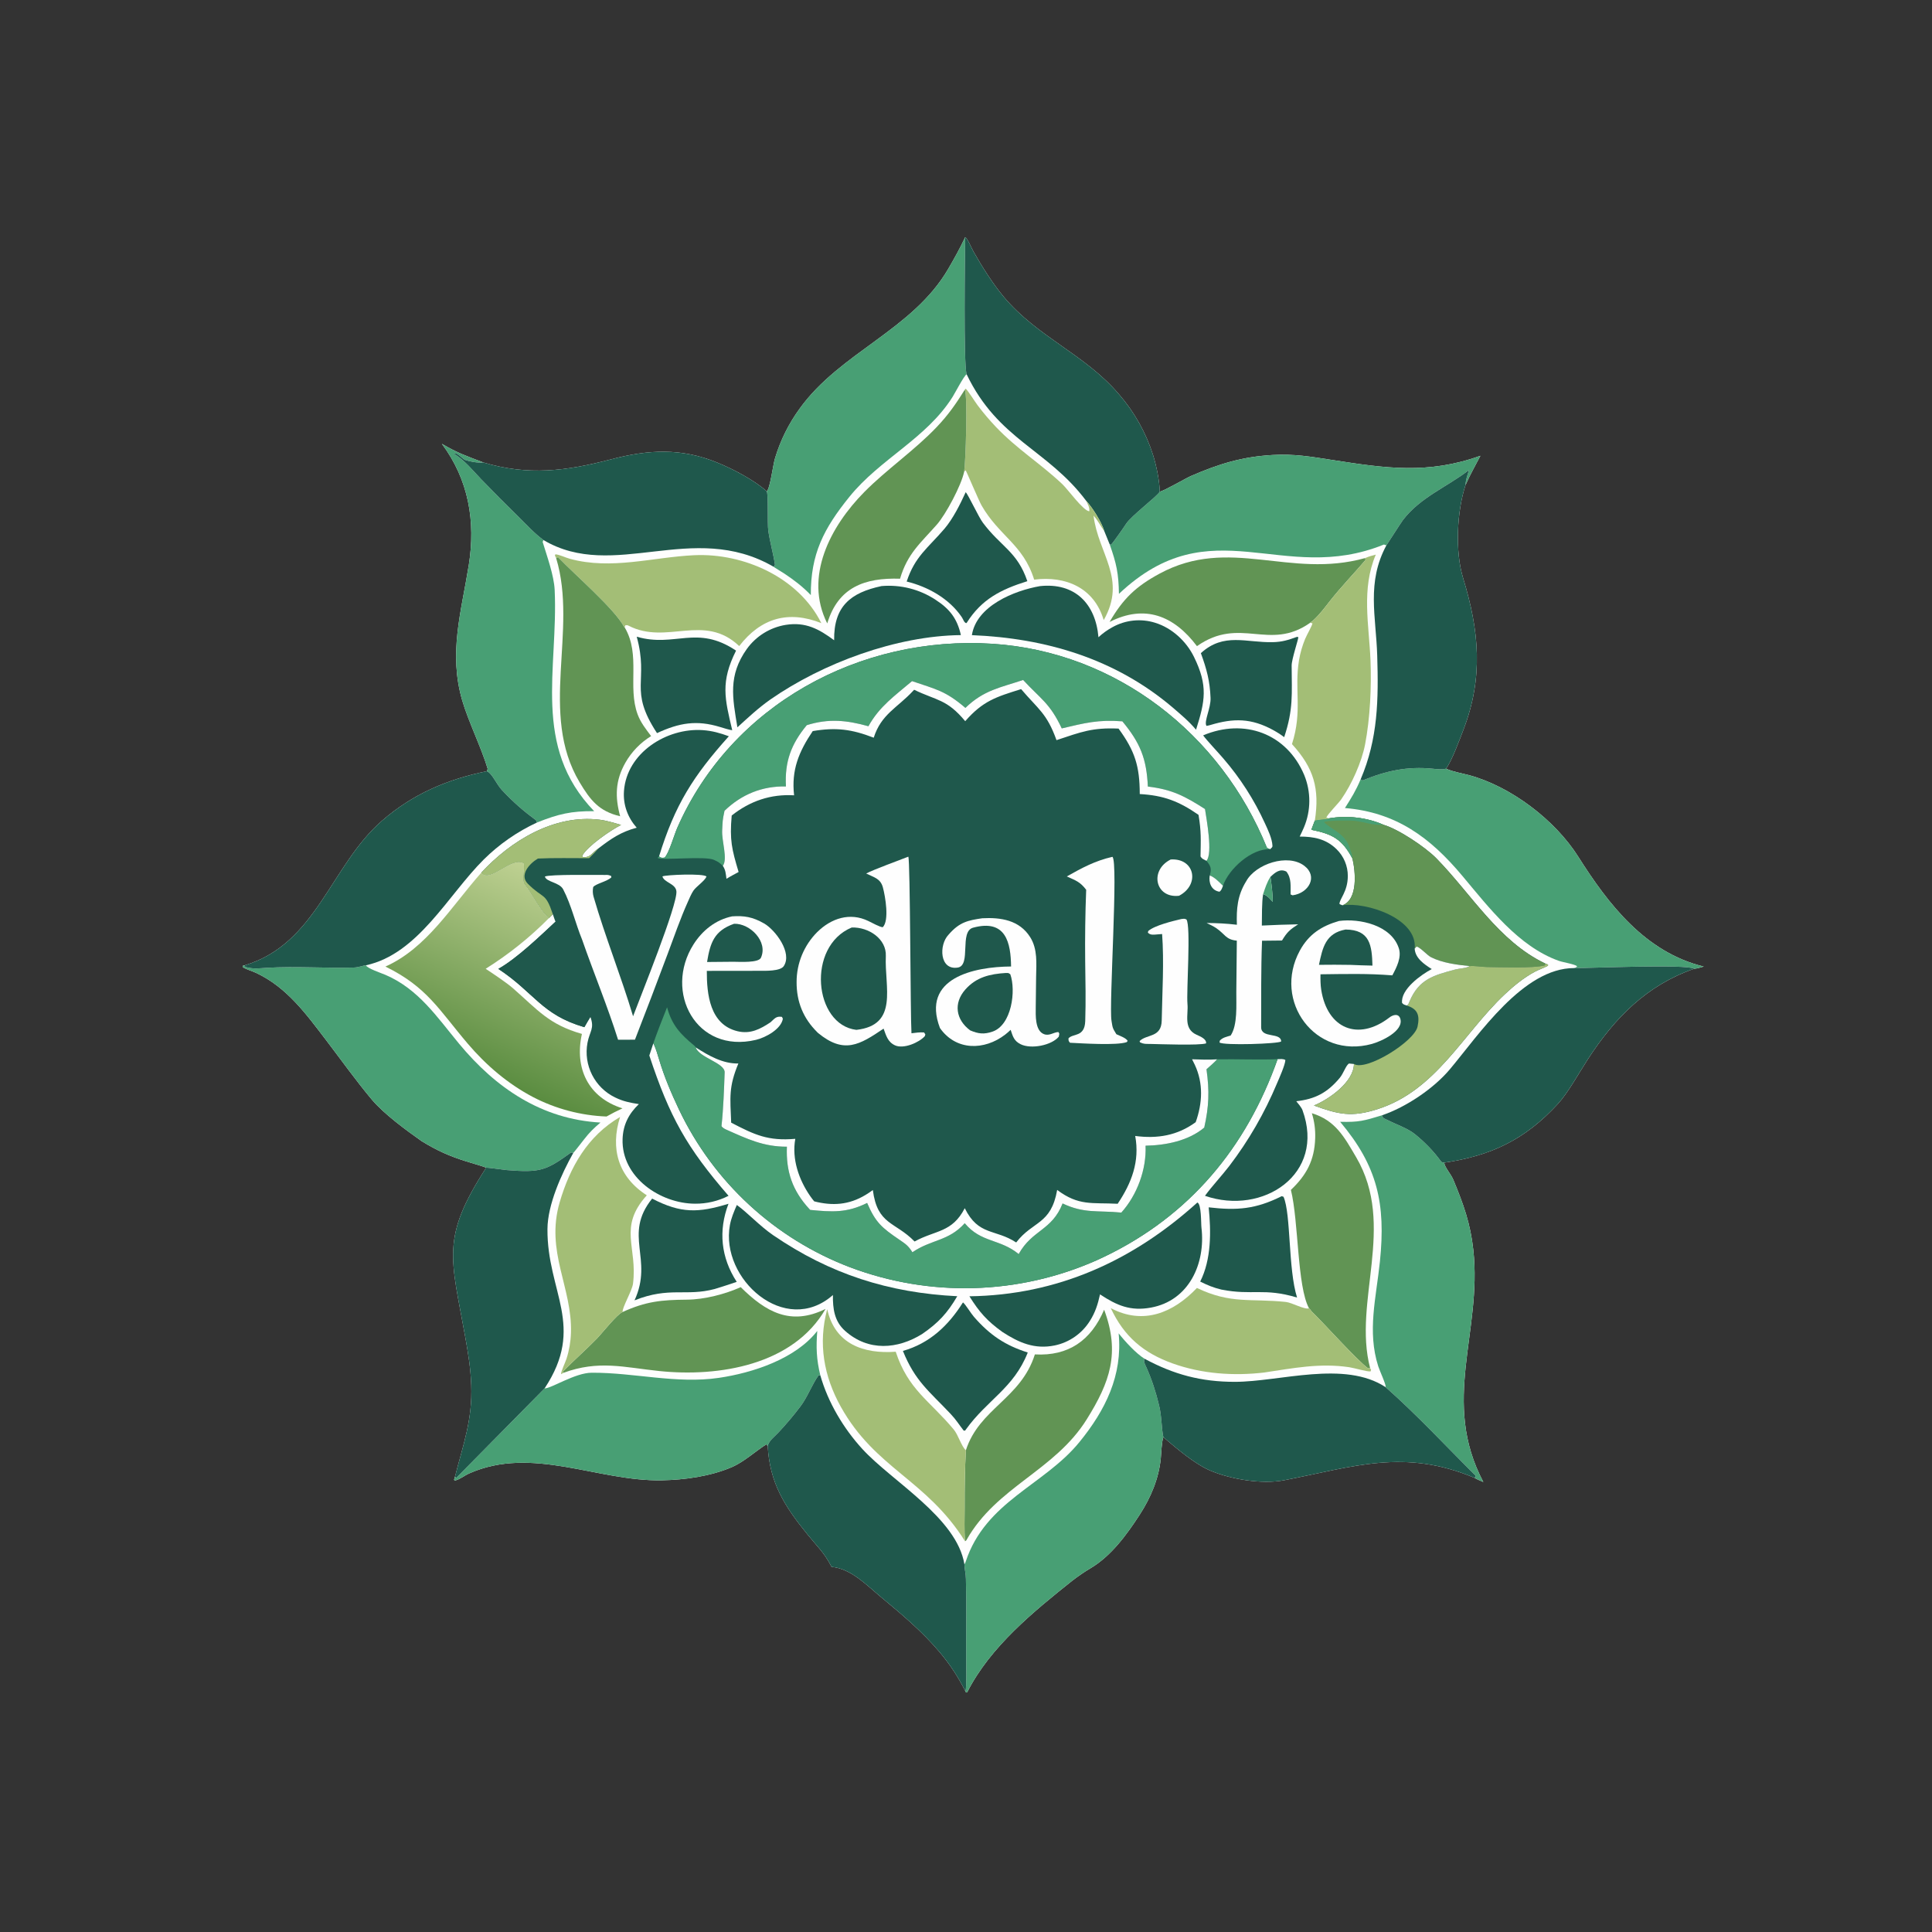 <?xml version="1.0" encoding="UTF-8"?>
<svg id="Layer_1" xmlns="http://www.w3.org/2000/svg" xmlns:xlink="http://www.w3.org/1999/xlink" version="1.1" viewBox="0 0 4096 4096">
  <rect x="0" y="0" width="4096" height="4096" fill="#333333" stroke="none"/>
  <!-- Generator: Adobe Illustrator 29.8.2, SVG Export Plug-In . SVG Version: 2.1.1 Build 3)  -->
  <defs>
    <style>
      .st0 {
        fill: url(#linear-gradient);
      }

      .st1 {
        fill: #619454;
      }

      .st2 {
        fill: #a3be76;
      }

      .st3 {
        fill: #1f584c;
      }

      .st4 {
        fill: #489f74;
      }

      .st5 {
        fill: #fefefe;
      }
    </style>
    <linearGradient id="linear-gradient" x1="1033.86" y1="1817.37" x2="1211.16" y2="2223.18" gradientTransform="translate(0 4096) scale(1 -1)" gradientUnits="userSpaceOnUse">
      <stop offset="0" stop-color="#5b8d41"/>
      <stop offset="1" stop-color="#bfd192"/>
    </linearGradient>
  </defs>
  <path class="st5" d="M2046.35,502.76c4.62,2.36,13.21,22.96,17.32,30.24,17.67,31.36,40.97,68.3,64.01,95.89,72.11,86.34,171.91,121.57,244.67,207.04,32.66,37.62,57.26,81.53,72.29,129.02,7,21.98,13.58,54.19,14.18,77.33,7.39-.52,55.11-28.35,66.32-33.2,59.21-25.62,108.03-40.7,173.01-44.44,45.36-2.61,81.21,3.55,125.8,10.49,113.16,17.61,203.19,31.08,314.61-8.82-11.51,22.36-21.11,38.35-31.55,62.05-18.68,56.76-22.1,141.75-5.2,196.9,34.24,111.72,43.53,211.05.58,322.32-7.31,18.93-24.71,66.57-36.75,82.05,13.6,6.44,34.12,9.8,48.9,13.79,88.57,23.93,182.2,94.91,231.44,172.81,63.79,100.93,142.08,202.76,266.06,232.94-5.68,1.57-14.65,4.46-20.14,4.59-100.4,34.83-168.1,103.7-225.19,191.37-18,27.64-42.5,71.97-63.68,95.03-70.07,76.3-141.82,110.03-241.25,124.82,1.11,10.28,13.89,23.01,19.72,37.06,21.27,51.23,36.04,92.29,42.09,148.28,18.86,174.69-69.12,320.94,21.16,491.6-4.21-1.86-15.03-6.23-18.35-8.62-149.49-63.18-256.63-23.53-404.18,5-46.67,9.02-113.16-2.1-156.4-20.56-33.24-14.18-71.21-46.85-99.39-70.85-3.79,10.22-4.34,33.62-5.48,45.15-4.26,43.1-21.38,83.26-44.77,119.33-27.61,42.58-60.46,87.59-104.84,113.85-12.75,7.53-25.81,16.62-37.59,25.62-82.82,66-174.45,140.56-223.19,236.8l-2.35.71-1.25-2.16c-14.94-30.13-33.5-58.33-55.27-83.97-35.8-42.66-80.88-80.7-123.71-116.1-31.04-25.65-63.43-60.47-104.95-64.22-15.94-30.64-29.26-41.86-51.13-68.78-49.02-60.3-79.98-109.47-84.27-187.45l-2.85-3.7c-23.34,15.05-48.07,37.75-73.72,48.67-45.24,19.27-99.38,26.8-148.09,27.72-136.42,2.58-274.45-74.05-408.35-14.54-10.33,4.59-19.16,12.43-30.36,15.16l-1.63-1.64,2.07-6.88c17.38-68.37,37.2-120.54,34.36-193.93-1.45-37.36-6.21-65.64-12.73-102.14-29.98-167.95-52.44-209.11,44.44-358.77-5.21-2.45-34.93-11.08-42.9-13.58-35.75-11.22-61.31-22.8-93.58-42.48-32.66-22.98-79.84-57.4-105.91-88.29-31.84-37.73-66.52-86.12-96.8-125.77-42.49-55.64-83.24-112.24-148.65-142.9-9.91-4.65-18.95-6.55-28.5-12.27l.35-2.8,4.01-1.01c152.04-45.38,182.18-211.51,290.74-306.19,65.39-57.03,138.48-87.96,222.44-105.28.67-1.63,1.35-3.26,2.02-4.89-13.54-45.26-41.12-100.89-53.99-144.95-29.45-100.84-1.9-188.41,13.89-287.41,14.76-92.56-.42-180.72-57.06-256.86,32.76,19.39,52.07,25.78,87.71,39.45,96.06,28.81,176.32,18.14,270.55-6.46,79.84-20.85,148.42-24.79,225.93,6.92,33.53,13.72,77.02,36.51,104.53,60.64,6.92-4.4,13.21-55.9,17.61-70.1,11.37-37.83,29.08-73.45,52.39-105.34,86.08-119.45,239.36-166.43,314.85-296.07,13.43-23.06,24.57-43.16,35.96-67.22Z"/>
  <path class="st4" d="M518.78,2046.52l1.06,3.59c19.1,4.75,27.02,2.87,46.48,1.71,61.07-3.62,122.37,1.14,183.51-.53,11.34-.31,19.88-4.48,25.92-4.77,3.34,6.85,32.9,16.58,41.77,20.41,69.71,30.08,108.72,88.97,155.71,145.77,77.75,93.97,175.17,160.24,299.77,167.19-13.96,11.9-23.31,20.84-34.47,35.36-2.06,2.68-21.96,28.29-23.13,29.1l-4.58-1.04c-53.15,38.32-65.04,43.11-136.45,37.35-7.09-.57-38.23-5.31-43.6-5.04-5.21-2.45-34.93-11.08-42.9-13.58-35.75-11.22-61.31-22.8-93.58-42.48-32.66-22.98-79.84-57.4-105.91-88.29-31.84-37.73-66.52-86.12-96.8-125.77-42.49-55.64-83.24-112.24-148.65-142.9-9.91-4.65-18.95-6.55-28.5-12.27l.35-2.8,4.01-1.01Z"/>
  <path class="st4" d="M1154.54,2943.57c14.91-.17,64.73-33.12,99.87-33.28,90.58-.43,179.51,24.09,269.71,10.87,71.42-10.46,162.57-40.17,208.54-99.48-2.59,34.84-1.9,59.52,6.52,94.22h-3.77c-14.2,19.89-23.32,45.91-38.33,65.72-14.84,19.59-30.38,38.04-47.22,55.93-8.44,8.97-19.56,16.62-22.23,28.12l-2.85-3.7c-23.34,15.05-48.07,37.75-73.72,48.67-45.24,19.27-99.38,26.8-148.09,27.72-136.42,2.58-274.45-74.05-408.35-14.54-10.33,4.59-19.16,12.43-30.36,15.16l-1.63-1.64,2.07-6.88,2.58,2.92,185.23-187.77,2.04-2.04Z"/>
  <path class="st4" d="M2044.62,3316.37c2.08-3.44,1.62-2.21,2.71-5.52,42.19-127.98,166.31-161.85,240.93-253.28,55.17-67.59,92.02-141.67,83.37-230.76,13.36,17,36.61,42.45,54.76,53.74-2.31,6.98,1.26,12.15,4.36,19.09,11.27,25.19,19.92,52.07,26.34,78.9,5.87,21.7,5.33,51.04,9.34,68.35-3.79,10.22-4.34,33.62-5.48,45.15-4.26,43.1-21.38,83.26-44.77,119.33-27.61,42.58-60.46,87.59-104.84,113.85-12.75,7.53-25.81,16.62-37.59,25.62-82.82,66-174.45,140.56-223.19,236.8l-2.35.71-1.25-2.16c2.6-11.83,1.52-56.33,1.43-72.17-.33-55.42.99-111.11-.57-166.46-.35-12.7-2.45-18.21-3.05-28.19l-.15-3Z"/>
  <path class="st4" d="M2046.35,502.76c-.59,38.84-3.83,269.14,2.98,290.78-5.55,2.93-24.48,39.53-29.92,48.16-55.52,88.14-153.48,130.95-218.62,211.6-54.58,67.56-82.25,121.4-81.79,208.31-17.85-18.38-34.82-31.3-56.03-45.49-3.76-2.51-21.72-13.27-23.23-14.74,2.55-1.71,1.23-.47,3.23-4.38-3.52-23.1-10.55-47.47-14.11-71.62-2.28-15.49.46-77.16-3.32-83.89,6.92-4.4,13.21-55.9,17.61-70.1,11.37-37.83,29.08-73.45,52.39-105.34,86.08-119.45,239.36-166.43,314.85-296.07,13.43-23.06,24.57-43.16,35.96-67.22Z"/>
  <path class="st4" d="M936.82,940.94c32.76,19.39,52.07,25.78,87.71,39.45-11.59,1.34-27.87-1.65-38.97-5.46-4.22-1.45-17.95-17.64-22.73-12.74,21.38,12.75,39.88,35.47,57.12,53.6,26.61,27.54,53.61,54.7,80.99,81.48,15.44,15.27,33.46,34.9,50.63,47.07.16.18.32.36.49.54-.53,1.39-1.06,2.78-1.59,4.16,8.95,29.53,24.03,70.72,25.47,101.8,7.81,168.02-48.91,331.65,83.67,468.89-48.82-.35-75.35,5.87-121.18,24.07l-1.73-4.48c-28.26-20.99-48.16-38.4-72.37-64.1-12.12-12.87-21.19-36.35-32.38-40.17.67-1.63,1.35-3.26,2.02-4.89-13.54-45.26-41.12-100.89-53.99-144.95-29.45-100.84-1.9-188.41,13.89-287.41,14.76-92.56-.42-180.72-57.06-256.86Z"/>
  <path class="st4" d="M2884.6,1652.39l4.28,2.25c49.55-20.55,95.3-30.31,148.7-24.87,8.36.85,20.47,2.41,28.06-.14,13.6,6.44,34.12,9.8,48.9,13.79,88.57,23.93,182.2,94.91,231.44,172.81,63.79,100.93,142.08,202.76,266.06,232.94-5.68,1.57-14.65,4.46-20.14,4.59-17.44-10.17-221.4-1.03-254.6-1.36,4.5-1.72,3.13-.69,6.51-3.84-6.27-4.8-29.54-8.19-39.13-11.56-85.39-30.48-147.96-112.87-204.86-180.64-68.03-81.04-139.59-134.02-248.43-143.28,14-22.11,23.04-36.56,33.21-60.69Z"/>
  <path class="st4" d="M2841.23,2378.33c39.87,1,50.26-2.12,88.57-13.76,2.64,7.36,4.76,6.34,11.93,10.01,17.94,9.18,42.47,17.37,57.99,29.9,20.93,16.89,39.98,36.46,55.67,58.22,1.22,1.69,4.44,2.1,6.39,2.28,1.11,10.28,13.89,23.01,19.72,37.06,21.27,51.23,36.04,92.29,42.09,148.28,18.86,174.69-69.12,320.94,21.16,491.6-4.21-1.86-15.03-6.23-18.35-8.62l2.31-4.51c-63.83-63.32-123.24-127.85-190.99-187.82,1.4-4.62-12.61-34.6-15.69-44.23-23.77-74.23-4.4-145.54,3.5-222.06,12.65-122.64-5.05-202.24-84.3-296.35Z"/>
  <path class="st4" d="M2458.82,1042.28c7.39-.52,55.11-28.35,66.32-33.2,59.21-25.62,108.03-40.7,173.01-44.44,45.36-2.61,81.21,3.55,125.8,10.49,113.16,17.61,203.19,31.08,314.61-8.82-11.51,22.36-21.11,38.35-31.55,62.05.64-12.04,3.97-20.53,7.55-32-46.73,36.13-103.49,57.81-140.36,106.42-4.57,6.02-34.41,53.15-34.93,53.4-1.73-.58-3.45-1.17-5.17-1.75-215.79,87.71-365.19-81.02-561.84,104.55-.74-43.42-5.31-64.51-19.7-105.03l2.84.89c3.25-2.58,27.84-37.64,31.86-44.06,10.65-17.03,67.43-59.47,71.56-68.5Z"/>
  <path class="st3" d="M1627.63,3065.67c2.67-11.5,13.79-19.15,22.23-28.12,16.84-17.89,32.38-36.34,47.22-55.93,15.01-19.81,24.13-45.83,38.33-65.72h3.77c16.19,57.19,49.18,112.57,89.26,156.29,62.97,68.69,200.01,145.57,216.18,244.18l.15,3c.6,9.98,2.7,15.49,3.05,28.19,1.56,55.35.24,111.04.57,166.46.09,15.84,1.17,60.34-1.43,72.17-14.94-30.13-33.5-58.33-55.27-83.97-35.8-42.66-80.88-80.7-123.71-116.1-31.04-25.65-63.43-60.47-104.95-64.22-15.94-30.64-29.26-41.86-51.13-68.78-49.02-60.3-79.98-109.47-84.27-187.45Z"/>
  <path class="st3" d="M2426.39,2880.55c62.32,33.65,120.41,49.13,191.82,49.06,95.08-.1,232.24-46.29,319.51,11.36,67.75,59.97,127.16,124.5,190.99,187.82l-2.31,4.51c-149.49-63.18-256.63-23.53-404.18,5-46.67,9.02-113.16-2.1-156.4-20.56-33.24-14.18-71.21-46.85-99.39-70.85-4.01-17.31-3.47-46.65-9.34-68.35-6.42-26.83-15.07-53.71-26.34-78.9-3.1-6.94-6.67-12.11-4.36-19.09Z"/>
  <path class="st3" d="M3337.3,2052.4c33.2.33,237.16-8.81,254.6,1.36-100.4,34.83-168.1,103.7-225.19,191.37-18,27.64-42.5,71.97-63.68,95.03-70.07,76.3-141.82,110.03-241.25,124.82-1.95-.18-5.17-.59-6.39-2.28-15.69-21.76-34.74-41.33-55.67-58.22-15.52-12.53-40.05-20.72-57.99-29.9-7.17-3.67-9.29-2.65-11.93-10.01,50.73-17.13,109.45-56.48,144-97.57,61.46-73.08,155.43-214.85,263.5-214.6Z"/>
  <path class="st3" d="M2046.35,502.76c4.62,2.36,13.21,22.96,17.32,30.24,17.67,31.36,40.97,68.3,64.01,95.89,72.11,86.34,171.91,121.57,244.67,207.04,32.66,37.62,57.26,81.53,72.29,129.02,7,21.98,13.58,54.19,14.18,77.33-4.13,9.03-60.91,51.47-71.56,68.5-4.02,6.42-28.61,41.48-31.86,44.06l-2.84-.89-11.26-27.62c-6.06-19.81-24.85-49.72-38.66-64.74-82.55-109.71-186.54-128.91-253.31-268.06-6.81-21.64-3.57-251.93-2.98-290.78Z"/>
  <path class="st3" d="M2939.27,1156.18c.52-.25,30.36-47.38,34.93-53.4,36.87-48.61,93.63-70.29,140.36-106.42-3.58,11.47-6.91,19.96-7.55,32-18.68,56.76-22.1,141.75-5.2,196.9,34.24,111.72,43.53,211.05.58,322.32-7.31,18.93-24.71,66.57-36.75,82.05-7.59,2.55-19.7.99-28.06.14-53.4-5.44-99.15,4.32-148.7,24.87l-4.28-2.25c37.05-86.42,38.04-169.88,35.21-262.63-2.53-82.83-23-154.98,19.46-233.58Z"/>
  <path class="st3" d="M518.78,2046.52c152.04-45.38,182.18-211.51,290.74-306.19,65.39-57.03,138.48-87.96,222.44-105.28,11.19,3.82,20.26,27.3,32.38,40.17,24.21,25.7,44.11,43.11,72.37,64.1l1.73,4.48c-41.88,19.42-80.06,45.96-112.86,78.43-76.04,75.62-138.88,200.16-249.83,224.29-6.05.29-14.58,4.46-25.92,4.77-61.14,1.67-122.43-3.09-183.51.53-19.47,1.16-27.38,3.04-46.48-1.71l-1.06-3.59Z"/>
  <path class="st3" d="M1030.76,2475.62c5.37-.27,36.51,4.47,43.6,5.04,71.41,5.76,83.3.97,136.45-37.35l4.58,1.04c-25.2,44.85-54.34,109.59-54.73,161.22-.99,134,81.6,205.51-6.12,338l-2.04,2.04-185.23,187.77-2.58-2.92c17.38-68.37,37.2-120.54,34.36-193.93-1.45-37.36-6.21-65.64-12.73-102.14-29.98-167.95-52.44-209.11,44.44-358.77Z"/>
  <path class="st3" d="M1024.53,980.39c96.06,28.81,176.32,18.14,270.55-6.46,79.84-20.85,148.42-24.79,225.93,6.92,33.53,13.72,77.02,36.51,104.53,60.64,3.78,6.73,1.04,68.4,3.32,83.89,3.56,24.15,10.59,48.52,14.11,71.62-2,3.91-.68,2.67-3.23,4.38-171.82-99.22-338.07,32.18-487.67-56.49-.17-.18-.33-.36-.49-.54-17.17-12.17-35.19-31.8-50.63-47.07-27.38-26.78-54.38-53.94-80.99-81.48-17.24-18.14-35.75-40.85-57.12-53.6,4.78-4.9,18.5,11.29,22.73,12.74,11.1,3.81,27.38,6.8,38.97,5.46Z"/>
  <path class="st2" d="M2045.44,826.26l1.79-2.31c4.65,3.59,20.04,28.26,25.73,35.76,12.01,15.91,24.92,31.13,38.65,45.58,45.46,47.58,92.9,76.34,140.03,120.57,12.64,11.86,44.66,56.95,57.73,58.1,1.23-7.83-3.11-14.55-6.73-22.37,13.81,15.02,32.6,44.93,38.66,64.74-9.14-12.56-11.03-19.15-22.9-33.28,9.64,80.92,71.38,133.95,21.55,221.64-20.18-68.69-80.59-94.23-147.44-85.81-23.15-74.7-74.12-92.05-111.58-157.39-5.66-9.88-32.72-73.78-33.55-74.4l-3.3,2.89c3.2-20.31,7.73-161.08,1.36-173.73Z"/>
  <path class="st1" d="M2045.44,826.26c6.37,12.64,1.84,153.41-1.36,173.73-5.61,28.35-38.79,90.54-57.88,112.2-34.74,39.4-62.29,61.32-78.03,114.73-74.7-2.37-131.19,17.76-154.34,94.81-49.87-99.08,6.89-206.11,78.65-278.7,47.42-47.97,106.52-88.27,153.44-137.66,25.01-26.33,40.45-48.8,59.52-79.11Z"/>
  <path class="st3" d="M1397.2,1815.77c5.03,3.76,6.8,2.88,11.74,2.4,8.94-7.9,20.31-47.94,26.84-62.85,114.37-260.78,387.13-408.86,668.81-390.43,261.65,17.12,483.77,191,581.54,432.73,2.19.96,4.37,1.91,6.56,2.86,3.21-3.34,5.2-3.95,5.03-7.36-.74-15.41-9.7-34.12-16.03-47.75-22.75-49.81-52.48-96.12-88.3-137.55-9.24-10.9-36.22-39.61-42.61-48.78,86.9-36.77,177.14-4.23,214.26,84.01,14.61,35.6,14.42,75.55-.53,111.01-2.72,6.5-5.98,13.18-9.06,19.54,29.59-.04,55.78,4.88,78.15,26.75,15.36,14.97,23.98,35.53,23.89,56.98-.16,33.44-18.12,48.81-17.65,59.31,1.76.77,4.6,2.14,6.33,2.67,33.25-12.59,27.65-71.19,21.15-99.17-21.95-41.03-42.01-51.87-87.12-60.96l7.43-19.61c11.17-2.88,19.38-1.7,29.97-4.59,37.64-6.57,80.13-2.04,115.1,13.5,31.67,8.98,89.11,47.47,112.3,71.08,74.26,75.6,132.22,176.26,231.34,223.36l5.61,2.05-.1,2.43c-9.79,5.19-18.95,8.05-27.81,12.7-23.3,12.51-44.87,30.04-64.01,48.1-89.3,84.33-145.19,203.71-269.92,243.42-54.47,17.35-82.36,11.19-134.5-7.88,31.93-12.84,84.51-49.91,84.86-87.95l-10.58-1.07c-6.77,4.53-11.47,20.81-19.51,30.48-26.13,31.39-52.36,45.12-92.17,49.49,3.81,4.56,11.16,13.41,13.14,18.83,49.75,135.93-84.03,224.1-206.68,181.71,13.78-19.2,35.88-42.79,51.63-63.33,40.91-53.71,74.81-112.41,100.88-174.69,4.82-11.27,17.45-39.27,17.94-49.9-4.75-2.88-10.66-1.9-16.54-1.78-1.94,5.46-3.92,10.91-5.95,16.33-70.2,187.02-194.92,327.52-377.91,410.2-165.44,73.26-353.06,78.55-522.37,14.71-159.37-60.56-289.26-180.22-362.65-334.1-16.65-35.26-31.36-69.58-42.48-106.97-2.64-8.87-6.66-22.29-10.5-30.52l-1.58-3.3-8.51,25.87c43.07,130.36,79.14,195.04,167.95,297.44-21.95,11.25-46.32,16.99-70.98,16.74-73.83-.2-156.39-56.09-153.66-137.09,1.02-30.08,12.98-53.55,34.53-74.02-18.64-3.01-32.88-5.64-49.98-13.96-43.67-20.88-67.86-68.5-58.97-116.09,4.58-24.33,15.41-30.15,6.14-54.86-4.17,6.51-8.79,14.97-12.78,21.78-91.02-26.51-105.42-72.9-182.35-123.59,39.04-21.85,87.93-69.06,121.28-100.15-1.39-2.54-4.6-12.42-5.74-15.71-1.18,1.19-7.53,7.78-8.4,8.38l-1.53-3.19c-14.62-8.05-35.94-52.7-48.88-67.2-8.07-9.04-.04-31.71-2.9-45.81-26.2-15.45-71.58,42.84-89.97,19.74,62.32-67.5,154.22-123.92,250.29-112.37,15.2,1.82,31.27,6.84,46.08,11.09-22.21,11.16-71.36,45.15-82.4,65.23l1.17,2.97c16.69,1.83,19.33-9.58,33.82-18.85,26.82-20.6,47.35-34.59,80.53-43.4-19.07-21.62-29.09-48.67-27.01-77.72,5.81-81.05,90.69-134.39,167.01-129.16,19.98,1.37,36.95,6.19,55.35,12.97-75.39,84.05-114.36,145.37-148.03,254.85Z"/>
  <path class="st4" d="M1414.25,2135.55c10.05,37.42,27.95,56.73,57.16,80.83,2.7,2.23,1.77,1.25,3.6,4.18,6.81,21.78,62.04,32.74,61.29,53.14-1.33,36.42-2.68,76.54-6.63,113.02-.29,2.68,6.94,6.88,8.92,7.66,45.01,20.05,79.99,36.95,129.68,36.75-2.2,52.67,11.87,93.38,47.74,132.23l1.62,1.74c45.55,4.48,77.44,6.84,120.76-14.73,17.69,41.07,30.81,52.4,68.27,77.86,13.45,9.14,19.11,12.96,27.7,26.64,40.74-27.64,76.27-22.99,110.97-61.52,34.76,41.8,74.33,32.56,114.35,65.37,28.7-51.75,70.49-49.6,93.1-107.29,45.98,21.89,74.64,14.4,124.49,19.38,33.5-37.24,53.56-91.55,51.42-141.82,42.64-.76,90.86-10.21,124.41-38.39,10.01-45.01,11.23-77.25,4.74-123.65,6.35-5.72,17.29-14.94,22.47-21.09,42.52-.81,86.17,1.38,128.27-.33-1.94,5.46-3.92,10.91-5.95,16.33-70.2,187.02-194.92,327.52-377.91,410.2-165.44,73.26-353.06,78.55-522.37,14.71-159.37-60.56-289.26-180.22-362.65-334.1-16.65-35.26-31.36-69.58-42.48-106.97-2.64-8.87-6.66-22.29-10.5-30.52l-1.58-3.3c8.56-24.78,19.37-51.88,29.11-76.33Z"/>
  <path class="st4" d="M1397.2,1815.77c5.03,3.76,6.8,2.88,11.74,2.4,8.94-7.9,20.31-47.94,26.84-62.85,114.37-260.78,387.13-408.86,668.81-390.43,261.65,17.12,483.77,191,581.54,432.73,2.19.96,4.37,1.91,6.56,2.86-38.88-2.24-87.86,41.69-99.9,77.47-7.27-7.36-18.26-18.69-28.02-21.93,4.29-14.03,2.21-20.15-6.98-30.97,13.89-15.12.04-88.81-3.08-109.83-43.14-27.58-69.91-41.59-121.16-47.68-2.69-59.13-16.13-92.56-54.06-138.28-50.96-3.94-79.24,3.43-128.48,15.02-25.17-53.71-44.78-62.47-81.89-102.69-47.32,15.97-83.4,21.2-122.36,59.22-42.72-36.59-62.14-39.32-113.19-56.77-35.73,30.44-69.11,53.36-92.42,95.64-45.72-12.75-84.24-16.89-130.71-2.27-33.25,40.21-47.06,77.41-44.2,129.9-50.11-1.06-93.9,16.63-130.21,51.6-4.68,22.03-3.72,20.15-4.97,41.2-1.35,22.83,12.23,61.03,1.41,75.5-9.38-8.4-8.17-7.49-18.59-12.53-18.34-8.88-109.81,1.58-119.6-4.21l2.92-3.1Z"/>
  <path class="st1" d="M2817.6,1734.98c37.64-6.57,80.13-2.04,115.1,13.5,31.67,8.98,89.11,47.47,112.3,71.08,74.26,75.6,132.22,176.26,231.34,223.36l-1.27,3.78c-24.63,6.49-94.71,3.72-123.06,3.44-9.58-.09-26.83-3.05-36.19-1.9-26.42-2.82-57.59-6.45-82.12-18.99-7.95-4.06-22.18-20.37-30.31-22.56l-4.15,4.45c6.6-63.34-102.15-99.55-153.07-91.83,33.25-12.59,27.65-71.19,21.15-99.17-21.95-41.03-42.01-51.87-87.12-60.96l7.43-19.61c11.17-2.88,19.38-1.7,29.97-4.59Z"/>
  <path class="st4" d="M2817.6,1734.98c37.64-6.57,80.13-2.04,115.1,13.5-22.15,1.53-38.92-5.58-59.44-8.12-10.37-1.28-59.16-1.5-66.31,2.58,15.41,15.94,46.54,24.39,55.15,56.85,2.06,7.77,5.25,10.63,5.22,20.35-21.95-41.03-42.01-51.87-87.12-60.96l7.43-19.61c11.17-2.88,19.38-1.7,29.97-4.59Z"/>
  <path class="st2" d="M3276.34,2042.92l5.61,2.05-.1,2.43c-9.79,5.19-18.95,8.05-27.81,12.7-23.3,12.51-44.87,30.04-64.01,48.1-89.3,84.33-145.19,203.71-269.92,243.42-54.47,17.35-82.36,11.19-134.5-7.88,31.93-12.84,84.51-49.91,84.86-87.95,26.26,15.79,128-47.69,134.85-79.26,5.29-24.36-.1-37.81-23.09-44.72l3.43-2.55,2.99-6.95c19.89-46.4,50.61-54.55,96.3-66.8,9.46-2.54,23-2.47,30.87-7.27,9.36-1.15,26.61,1.81,36.19,1.9,28.35.28,98.43,3.05,123.06-3.44l1.27-3.78Z"/>
  <path class="st5" d="M1475.01,2220.56c27.31,17.52,57.45,34.85,90.38,34.12-20.77,50.08-17.36,71.47-15.24,125.42,49.7,25.85,78.05,39.31,135.95,34.31-7.78,42.52,7.53,86.88,31.75,121.64,2.62,3.76,5.4,7.4,8.33,10.92,38.93,9.95,73.49,7.63,108.75-13.55,5.36-3.21,10.56-6.7,15.56-10.45,9.71,74.39,46.94,66.51,88.49,109.09,44.61-24.42,79.51-18.42,106.4-70.57,29.02,59.01,64.69,43.48,109.02,72.65,35.33-46.13,73.81-37.07,86.89-111.36,45.86,34.34,73.29,26.5,128.24,29.33,29.66-44.18,47.12-90.09,37.2-143.78,46.99,6.21,89.4-.77,128.23-29.19,14.35-40.03,16.55-82.42-1.89-121.69-1.84-3.95-3.78-7.85-5.8-11.7,18.12.6,34.89,1.45,53.04.11-5.18,6.15-16.12,15.37-22.47,21.09,6.49,46.4,5.27,78.64-4.74,123.65-33.55,28.18-81.77,37.63-124.41,38.39,2.14,50.27-17.92,104.58-51.42,141.82-49.85-4.98-78.51,2.51-124.49-19.38-22.61,57.69-64.4,55.54-93.1,107.29-40.02-32.81-79.59-23.57-114.35-65.37-34.7,38.53-70.23,33.88-110.97,61.52-8.59-13.68-14.25-17.5-27.7-26.64-37.46-25.46-50.58-36.79-68.27-77.86-43.32,21.57-75.21,19.21-120.76,14.73l-1.62-1.74c-35.87-38.85-49.94-79.56-47.74-132.23-49.69.2-84.67-16.7-129.68-36.75-1.98-.78-9.21-4.98-8.92-7.66,3.95-36.48,5.3-76.6,6.63-113.02.75-20.4-54.48-31.36-61.29-53.14Z"/>
  <path class="st5" d="M2046.76,1500.81c38.96-38.02,75.04-43.25,122.36-59.22,37.11,40.22,56.72,48.98,81.89,102.69,49.24-11.59,77.52-18.96,128.48-15.02,37.93,45.72,51.37,79.15,54.06,138.28,51.25,6.09,78.02,20.1,121.16,47.68,3.12,21.02,16.97,94.71,3.08,109.83-6.64-3.72-9.19-3.67-12.57-9.28.61-35.68,1.68-52.98-4.23-88.18-41.42-28.79-73.81-41.3-124.61-44.14-.1-58.67-9.99-90.97-44.95-138.78-55.71-2.41-78.72,6.96-131.58,24.5-20.53-57.23-38.72-65.48-75-108.19-53.31,16.68-80.78,24.86-118.51,67.98-39.15-47.07-59.71-43.12-108.33-66.63l-2.31,2.52c-33.35,35.88-67.55,49.31-83.33,99.14-46.83-18.05-79.74-22.36-129.31-14.02-29.6,44.05-45.55,82.46-39.52,136.16-49.45-2.94-93.43,12.06-132.27,42.82-4.55,52.59.2,71.42,14.64,119.74-8.13,4.47-18.04,9.57-25.76,14.43-1.46-10.67-1.65-18.38-7.68-27.51,10.82-14.47-2.76-52.67-1.41-75.5,1.25-21.05.29-19.17,4.97-41.2,36.31-34.97,80.1-52.66,130.21-51.6-2.86-52.49,10.95-89.69,44.2-129.9,46.47-14.62,84.99-10.48,130.71,2.27,23.31-42.28,56.69-65.2,92.42-95.64,51.05,17.45,70.47,20.18,113.19,56.77Z"/>
  <path class="st3" d="M1056.53,2054.1c39.04-21.85,87.93-69.06,121.28-100.15,17.43,43.73,33.11,90.71,49.79,134.91,3.84,10.19,22.1,58.38,24.06,67.05-4.17,6.51-8.79,14.97-12.78,21.78-91.02-26.51-105.42-72.9-182.35-123.59Z"/>
  <path class="st2" d="M1020.39,1850.16c62.32-67.5,154.22-123.92,250.29-112.37,15.2,1.82,31.27,6.84,46.08,11.09-22.21,11.16-71.36,45.15-82.4,65.23l1.17,2.97c16.69,1.83,19.33-9.58,33.82-18.85-6.57,7.27-13.35,14.33-20.34,21.19-33.82.06-75.21-.87-108.59.76-18.95,11.24-39.39,35.26-21.48,53.29,33.28,33.51,37.1,16.76,53.13,64.77-1.18,1.19-7.53,7.78-8.4,8.38l-1.53-3.19c-14.62-8.05-35.94-52.7-48.88-67.2-8.07-9.04-.04-31.71-2.9-45.81-26.2-15.45-71.58,42.84-89.97,19.74Z"/>
  <path class="st5" d="M2999.24,2011.14l4.15-4.45c8.13,2.19,22.36,18.5,30.31,22.56,24.53,12.54,55.7,16.17,82.12,18.99-7.87,4.8-21.41,4.73-30.87,7.27-45.69,12.25-76.41,20.4-96.3,66.8l-2.99,6.95-3.43,2.55c-5.03-1.85-6.14-1.66-9.71-5.43-3.31-28.89,40.27-59.89,62.94-71.9-15.89-9.94-35.23-23.24-36.22-43.34Z"/>
  <path class="st5" d="M2564.77,1856.02c9.76,3.24,20.75,14.57,28.02,21.93-2.1,5.42-2.81,9.14-7.4,12.59-17.06-2.69-23.37-18.9-20.62-34.52Z"/>
  <path class="st5" d="M1925.7,1816.22c4.1,6.53,4.39,338.65,6.69,374.39,9.29-1.07,17.4-2.46,26.73-1.71l2.67,4.12-1.16,3.85c-12.2,13.42-45.01,27.8-63.28,19.27-15.27-7.12-18.75-20.82-24.05-35.38-50.75,34.31-83.64,54.71-139.01,9.21l-1.52-1.48c-29.76-29.43-44.07-64.45-43.91-106.46-.07-39.7,15.64-77.79,43.65-105.91,29.72-29.32,69.4-42.45,108.4-23.54,7.21,3.49,24.64,13.11,30.62,13.2,14.23-14.18,5.42-65.35.27-84.44-5.14-19.06-19.09-21.29-35.43-29.43,16.21-8.62,69.07-27.64,89.33-35.69Z"/>
  <path class="st3" d="M1805.7,1966.38c35.98-1.19,73.96,24.15,72.32,60.56-2.97,65.79,27.81,146.24-62.44,156.47-90.2-10.69-106.16-177.01-9.88-217.03Z"/>
  <path class="st5" d="M2082.38,1946.79c39.26-2.14,78.88,3.78,101.76,40.17,15.91,25.3,12.99,55.55,12.49,84.07l-.77,64.1c-.11,16.83-1.89,50.08,17.55,57.37,11.53,4.32,19.97-4.06,30.46-4.49,3.04,4.83,1.88,2.2.9,9.76-15.37,18.6-58.78,26.99-80.76,16.16-14.36-7.08-16.65-16.56-21.35-30.6-3.69,3.57-7.57,6.94-11.61,10.09-43.94,33.85-104.15,34.74-138.27-13.87-40.36-106.44,72.44-130.05,150.78-130.5-.64-49.31-10.28-101.38-80.55-82.27-29.74,8.09-3.4,79.87-32.39,84.53-38.74,6.23-40.31-47.8-19.91-69.37,23.6-27.47,41.85-30.66,71.67-35.15Z"/>
  <path class="st3" d="M2132.47,2062.8c6.99.34,4-.75,9.49,2.74,12.39,35.2,2.75,107.51-37.55,121.5-18.3,6.35-30.25,4.78-47.56-2.55-30.51-22.62-35.8-57.6-10.42-86.46,23.4-26.62,52.55-33.17,86.04-35.23Z"/>
  <path class="st5" d="M2838.73,1952.55c43.59-5.85,110.63,8.66,126.81,57.55,6.41,19.38-4.52,40.68-13.71,57.74-52.72-4.21-99.49-2.87-152.3-2.25-.18,10.43-.09,22.28,1.52,32.57,12.99,83.37,78.68,109.39,144.04,59.47,8.08-6.59,20.43-9.63,23.78,2.5,7.14,25.83-40.33,47.61-60.47,53.13-119.9,32.85-211-90.56-152.62-197.95,19.05-34.92,46.24-52.12,82.95-62.76Z"/>
  <path class="st3" d="M2852.63,1970.69c52.03.31,55.91,33.83,57.11,76.47-15.75-.31-31.5-.82-47.24-1.54-22.06-.38-44.13-.42-66.19-.11,7.65-36.72,14.16-66.99,56.32-74.82Z"/>
  <path class="st5" d="M1552.14,1942.76c25.14-1.69,43.41,1.01,67.91,15.11,23.35,13.44,60.34,61.82,41.62,90.33-7.3,11.12-38.91,10-52.7,10-36.54,0-73.65.06-110.47.14-.14,49.52,6.34,113.78,65.06,127.94,27.2,6.56,48.14-4.42,69.96-18.94,9.04-8.05,11.86-13.41,24.24-11.5l1.97,3.92c-3.56,22.08-36.48,39.92-56.96,44.81-126.64,30.28-196.29-101.64-132.46-202.39,18.79-29.66,47-52.21,81.83-59.42Z"/>
  <path class="st3" d="M1556.28,1958.48c33.76-1.2,72.57,37.77,56.94,72.04-5.09,11.16-44.75,8.59-58.27,8.49l-55.92.49c6.69-40.44,14.92-66.26,57.25-81.02Z"/>
  <path class="st5" d="M1342.17,2154.56c15.33-41.18,95.13-237.66,91.84-265.26-1.93-16.21-26.22-18.15-29.61-31.23,5.99-3.34,87.3-6.91,93.45.28-3.49,8.99-21.64,21.08-27.61,29.68-4.5,6.47-9.09,17.47-12.34,24.84-15.12,33.55-29.17,73.96-42.14,108.69-22.78,61.05-45.98,121.93-69.62,182.65l-35.77.13c-22-70.02-51.86-142.15-76.22-212.14-14.35-35.02-22.74-73.11-40.1-106.58-7.99-15.39-35.93-15.39-38.84-27.29,11.28-4.93,107.25-3.23,127.46-3.37,6.79-.14,6.4-.18,12.84,2.02l.64,3.04c-9.03,8.94-33.03,13.38-38.52,20.62-1.33,6.7-1.11,13.93.79,20.49,24.71,85.33,58.3,168.3,83.75,253.43Z"/>
  <path class="st5" d="M2622.3,1960.55c-1.12-33.54,1.01-62.11,19.71-92.18,19.87-36.71,88.2-59.48,123.15-32.86,29.9,22.76,9.3,58.11-24.77,62.61-1.42-.63-2.85-1.26-4.27-1.89-.18-16.86,2.36-34.1-8.91-48.45-13.57-6.88-23.79,1.8-33.8,11.25,2.73,18.8,4.58,33.88,4.94,52.95-6.58-6.95-11.39-13.66-20.46-16.3-2.84,16.67-2.44,48.62-2.69,66.58,25.64-1.28,51.29-2.17,76.95-2.66-17.62,11.32-23.58,16.65-34.2,34.37l-42.31.45c-2.49,60.82-1.57,122.36-1.9,183.23-.13,24.46,42.09,10.3,42.43,30.33-5.41,5.03-121.68,8.87-130.68,2.2l.62-4.01c6.28-6.72,13.88-7.89,22.96-10.73,15.05-22.71,11.71-64.81,12.02-92.18l1.07-109c-23.9-2.33-24.36-13.52-44.2-26.94-5.28-3.57-13.95-7.68-19.85-10.54,23.36.3,40.92,1.06,64.19,3.77Z"/>
  <path class="st4" d="M2677.89,1895.68c4.23-12.86,8.15-25.29,15.52-36.65,2.73,18.8,4.58,33.88,4.94,52.95-6.58-6.95-11.39-13.66-20.46-16.3Z"/>
  <path class="st5" d="M2358.39,1816.54c12.98,8.92-7.57,313.73-1.9,347.62,2.46,14.69,1.57,14.34,10.33,28.5,7.01,3.15,20.62,7.99,23.92,14.13l-1.97,2.57c-20.7,7.52-96.04,2.55-120.28,1.36-3.33-4.02-2.94-3.89-3.27-9.19,9.09-11.19,34.44-1.78,35.57-36.8,1.37-42.24.51-84.42-.11-126.68-.56-50.56.14-101.14,2.11-151.67-13.08-17.04-21.68-19.48-41.06-28.26,32.88-18.55,59.87-33.08,96.66-41.58Z"/>
  <path class="st5" d="M2504.55,1948.4c5.39-.56,5.86-1.16,10.73.83,9.99,13.25-.28,153.12,2.25,179.38,2.18,22.53-9.24,52.06,19.1,65.05,8.53,3.92,21.29,8.94,20.42,18.37-14.64,4.81-98.18,1.58-118.54,1.21-9.72-.16-13.15.55-21.65-3.42l-.79-2.66c15.1-15.12,46.17-6.67,46.86-43.5,1.11-59.53,5.18-124.33.84-183.44-5.33.52-10.66.94-16,1.25-6.03.3-9.59.1-14.15-4l.71-3.61c13.75-12.06,52.11-21.14,70.22-25.46Z"/>
  <path class="st5" d="M2482.04,1822.16c51.15-3.12,62.41,53.54,17.62,76.95-50.56,5.8-63.34-54.21-17.62-76.95Z"/>
  <path class="st0" d="M1020.39,1850.16c18.39,23.1,63.77-35.19,89.97-19.74,2.86,14.1-5.17,36.77,2.9,45.81,12.94,14.5,34.26,59.15,48.88,67.2l1.53,3.19c-40.38,40.8-85.34,76.8-133.99,107.27,16.04,10.68,43.97,29.14,57.94,41.38,53.09,46.53,76.24,76.74,146.11,96.72-16.23,72.39,13.18,134.96,86.01,157.8-12.58,5.75-21.75,10.55-33.86,17.29-54.43-2.07-107.73-16.2-156.05-41.34-53.31-28.12-98.91-67.09-137.84-112.73-61.51-72.12-86.16-120.32-174.86-163.82,87.4-38.95,139.4-126.81,203.26-199.03Z"/>
  <path class="st1" d="M2194.02,2871.46c71.3,3.95,119.07-29.62,146.84-94.77,34.22,91.69,12.36,153.59-37.02,232.61-68.04,108.88-190.77,142.51-254.41,254.98-1.28,2.32-1.19,1.86-3.51,3.26-1.93-21.97-.74-50.55-.82-73.03-.14-40.57.43-79.28,2.62-119.79,28.53-88.69,116.53-109.09,146.3-203.26Z"/>
  <path class="st2" d="M1179.12,1183.36l-2.7-5.68,1.11-2.49c9.11.81,21.3,6.97,30.87,9.57,88.36,24.09,175.61-3.59,263.54-7.67,104.74-4.86,221.06,47.01,269.38,144.01-70.05-27.81-128.44-10.6-174.13,48.61-74.76-70.92-153.31-1.4-234.53-43.14-3.05-1.57-3.31-1.04-6.89-.89-1.32,4.1-1.23,2.46-1.21,4.78-.4-.35-.96-.57-1.21-1.03-20.5-38.74-105.52-111.58-140.34-148.2l-3.89,2.13Z"/>
  <path class="st1" d="M1179.12,1183.36l3.89-2.13c34.82,36.62,119.84,109.46,140.34,148.2.25.46.81.68,1.21,1.03,34.27,57.93,5.41,125.43,27.32,184.21,6.52,17.49,17.44,31.05,28.54,45.92-22.59,13.86-41.32,33.19-54.45,56.22-21.65,38.13-22.33,72.62-11.2,113.69-44.77-10.35-63.51-34.34-86.05-72.16-86.86-145.76-3.12-321.31-49.6-474.98Z"/>
  <path class="st1" d="M2352.38,1318.6c28.89-49.61,55.75-75.23,105.85-102.36,148.7-80.5,275.45,11.83,436.15-33.16l.67,4.16c-24.74,28.88-51.07,56.12-74.74,86.01-11.13,14.06-22.82,30.05-36.04,41.83-1.64,1.37-5.81,4.02-6.68,5.34-86.86,61.3-148.05-15.13-239.94,49.48-48.56-64.6-110.45-89.33-185.27-51.3Z"/>
  <path class="st1" d="M2781.24,2360.1c49.95,15.33,68.43,49.79,94.01,93.44,85.26,145.54-7.56,305.36,29.5,446.87l-4.15.72c-24.73-18.2-94.58-96.56-120.06-121.01-.88-.85-1.74-3.28-5.28-6.34-25.43-46.69-21.78-183.62-38.45-251.07,33.2-31.56,50.05-62.96,51.51-109.73.64-17.9-1.75-35.78-7.08-52.88Z"/>
  <path class="st2" d="M2894.38,1183.08c8.01-3.53,14.1-4.98,22.42-7.24-30.96,73.23-14.39,148.04-11.23,223.94,2.34,56.05-.83,122.84-11.39,178.02-7.26,37.97-28.46,85.08-50.68,116.88-6.24,8.93-29.02,31.51-31.58,38.74l5.68,1.56c-10.59,2.89-18.8,1.71-29.97,4.59,10.33-67.78-2.23-111.34-48.55-161.99,22.69-70.53,4.57-115.31,14.95-177.98,2.63-15.49,7-30.63,13.01-45.14,3.47-8.58,15.05-28.2,15.43-33.08l-4.88-.96c.87-1.32,5.04-3.97,6.68-5.34,13.22-11.78,24.91-27.77,36.04-41.83,23.67-29.89,50-57.13,74.74-86.01l-.67-4.16Z"/>
  <path class="st2" d="M2537.55,2730.58c72.39,34.61,113.06,21.74,188.65,29.68,12.99,1.37,39.5,16.73,49.06,13.52,3.54,3.06,4.4,5.49,5.28,6.34,25.48,24.45,95.33,102.81,120.06,121.01l4.15-.72,2.02,3.67-1.06,3.39c-7.48.92-34.3-7.21-45.06-8.83-62.63-9.42-119.18,2.12-180.48,11.2-64.7,7.61-131.88,2.94-193.57-19.06-62.8-22.41-103.64-57.54-131.63-117.42,68.79,36.36,132.43,10.08,182.58-42.78Z"/>
  <path class="st1" d="M1320.07,2781.52c49.55-22.49,82.03-25.66,136.52-26.13,36.61-.31,80.45-11.51,113.8-26.53,53.38,52.88,106.08,82.64,179.83,46.2-68.68,119.18-226.39,144.79-352.49,131.65-75.39-7.86-128.32-23.65-203.39,3.86-.63-.94-.22-2.25-.24-3.38,22.93-23.61,48.4-45.65,71.51-69.45,10.76-11.09,42.72-51.81,54.46-56.22Z"/>
  <path class="st2" d="M2045.92,3267.54c-82.29-131.15-190.06-153.67-263.26-284.98-36.24-65.02-48.48-134.56-28.87-206.91,16.26,74,77.23,95.19,145.19,90.12,26.66,80.68,70.88,102.63,122.79,164.6,10.18,12.16,16.14,35.69,25.95,44.35-2.19,40.51-2.76,79.22-2.62,119.79.08,22.48-1.11,51.06.82,73.03Z"/>
  <path class="st2" d="M1194.34,2910.57l-4.58,2.75c-1.51-3.56,8.82-25.02,11.24-32.5,5.72-17.84,8.9-36.39,9.45-55.12,3.08-96.51-54.66-171.87-23.81-277.03,21.85-74.48,59.25-140.48,127.97-180.61-21.24,67-3.91,127.18,56.66,166.06-61.57,68.26-19.26,109.49-29.24,187.41-1.95,15.24-23.53,51.13-21.96,59.99-11.74,4.41-43.7,45.13-54.46,56.22-23.11,23.8-48.58,45.84-71.51,69.45.02,1.13-.39,2.44.24,3.38Z"/>
  <path class="st3" d="M2205.09,1242.59c73.7-7.72,117.63,37.26,123.74,108.39,9.07-8.39,19.16-15.61,30.02-21.49,27.54-15.24,60.12-18.55,90.17-9.17,35.69,11.02,66.07,39.21,82.27,72.25,30.12,61.43,23.67,93.56,4.4,154.51-14.77-17.73-32.56-32.5-49.99-47.52-121.39-103.03-268.65-146.64-425.22-152.99,9.6-62.01,89.84-94.53,144.61-103.98Z"/>
  <path class="st3" d="M2538.5,2549.41c8.82,3.15,7.56,43.9,8.7,53.51,8.95,75.53-26.07,154.34-107.03,169.28-43.25,7.98-72.18-4.27-108.04-28.02-4.58,20.87-10.02,38.27-21.58,56.42-16.71,26.66-43.55,45.37-74.35,51.82-42.92,8.86-76.06-5.85-111.09-28.59-32.54-23.44-48.88-42.05-69.9-75.6,186.5-2.46,346.58-75.15,483.29-198.82Z"/>
  <path class="st3" d="M1869.04,1242.5c40.28-3.44,80.54,6.77,114.31,28.99,30.05,19.41,46.03,39.98,53.79,74.97-136.63,1.46-292.47,59.09-404.11,136.67-25.63,18.1-46.54,37.78-69.68,58.83-10.26-62.4-20.24-109.51,19.95-166.06,19.68-27.33,49.4-45.73,82.64-51.15,42.3-6.64,70.39,8.88,102.5,32.64-.98-72.01,34.88-100.93,100.6-114.89Z"/>
  <path class="st3" d="M1562.11,2554.68c20.61,14.36,48.96,44.83,76.97,63.99,120.79,82.6,245.28,122.26,390.38,129.43-21,35.94-40.25,56.6-74.55,80.19-51.77,32.06-113.8,37.57-163.47-6.9-22.5-20.14-25.99-46.86-25.59-75.8-101.32,89.18-239.3-34.47-218.42-148.19,2.79-15.2,8.62-28.54,14.68-42.72Z"/>
  <path class="st3" d="M2041.59,2761.21c5.1,3.76,16.82,23.25,23.31,30.67,33.68,38.53,65.9,60.3,114.05,75.56-29.89,75.88-85.64,99.86-131.2,163.27l-1.62,2.33-3.03-.02c-10.07-12.93-15.82-22.82-27.67-35.36-46.15-48.85-75.39-69.62-101.19-133.58,56.77-16.13,96.47-53.74,127.35-102.87Z"/>
  <path class="st3" d="M1349.92,1349.89c81.21,23.59,127.15-26.47,210.59,29.48-33.3,66.36-24.04,101.67-8.13,168.64-4.91-.13-20.06-4.97-25.92-6.75-49.51-15.05-85.98-8.98-133.56,13-61.05-93.04-16.64-108.35-42.98-204.37Z"/>
  <path class="st3" d="M1382.57,2541.14c61.68,32.03,98.53,30.2,161.89,10.96-21.82,57-16.06,114.05,17.46,165.5-15.43,5.36-30.96,10.41-46.6,15.15-61.02,16.4-95.77-5.53-170.07,24.11,40.74-88.31-25.03-138.38,37.32-215.72Z"/>
  <path class="st3" d="M2047.33,1043.51c5.4,5.06,27.05,52.06,36.29,64.47,38.1,51.2,73.09,61.07,94.42,124.17-56.03,17.56-96.73,38.07-128.33,87.97l-1.26,1.09c-5.05-1.92-5.68-7.4-9.63-13.19-26.78-39.24-71.9-64.26-116.57-75.11,17.46-53.27,44.84-70.75,80.11-111.92,17.83-20.81,33.86-52.81,44.97-77.48Z"/>
  <path class="st3" d="M2717.33,2536l3.86,1.29c15.99,36.56,9.55,152.95,28.7,213.64-70.66-21.19-94.25-3.95-160.42-16.9-17.72-4.35-28.77-9.03-44.96-16.99,23.8-46.9,23.2-106.48,17.98-157.37,60.86,7.02,99.74,3.8,154.84-23.67Z"/>
  <path class="st3" d="M2749.39,1350.27l3.17.35c.64,3.36-14.22,46.89-14.16,60.41.3,61.05,3.83,92.59-15.81,151.81-7.49-5.63-15.38-10.7-23.63-15.17-46.11-25.19-83.61-25.38-132.46-10.71-3.41,1.13-5.16,1.3-8.7,1.93-5.85-9.4,9.53-37.45,8.66-59.26-1.43-35.95-8.23-61.26-20.55-94.92,48.87-44.49,96.01-21.85,152.98-23.28,19.59-.5,32.31-4.55,50.5-11.16Z"/>
</svg>